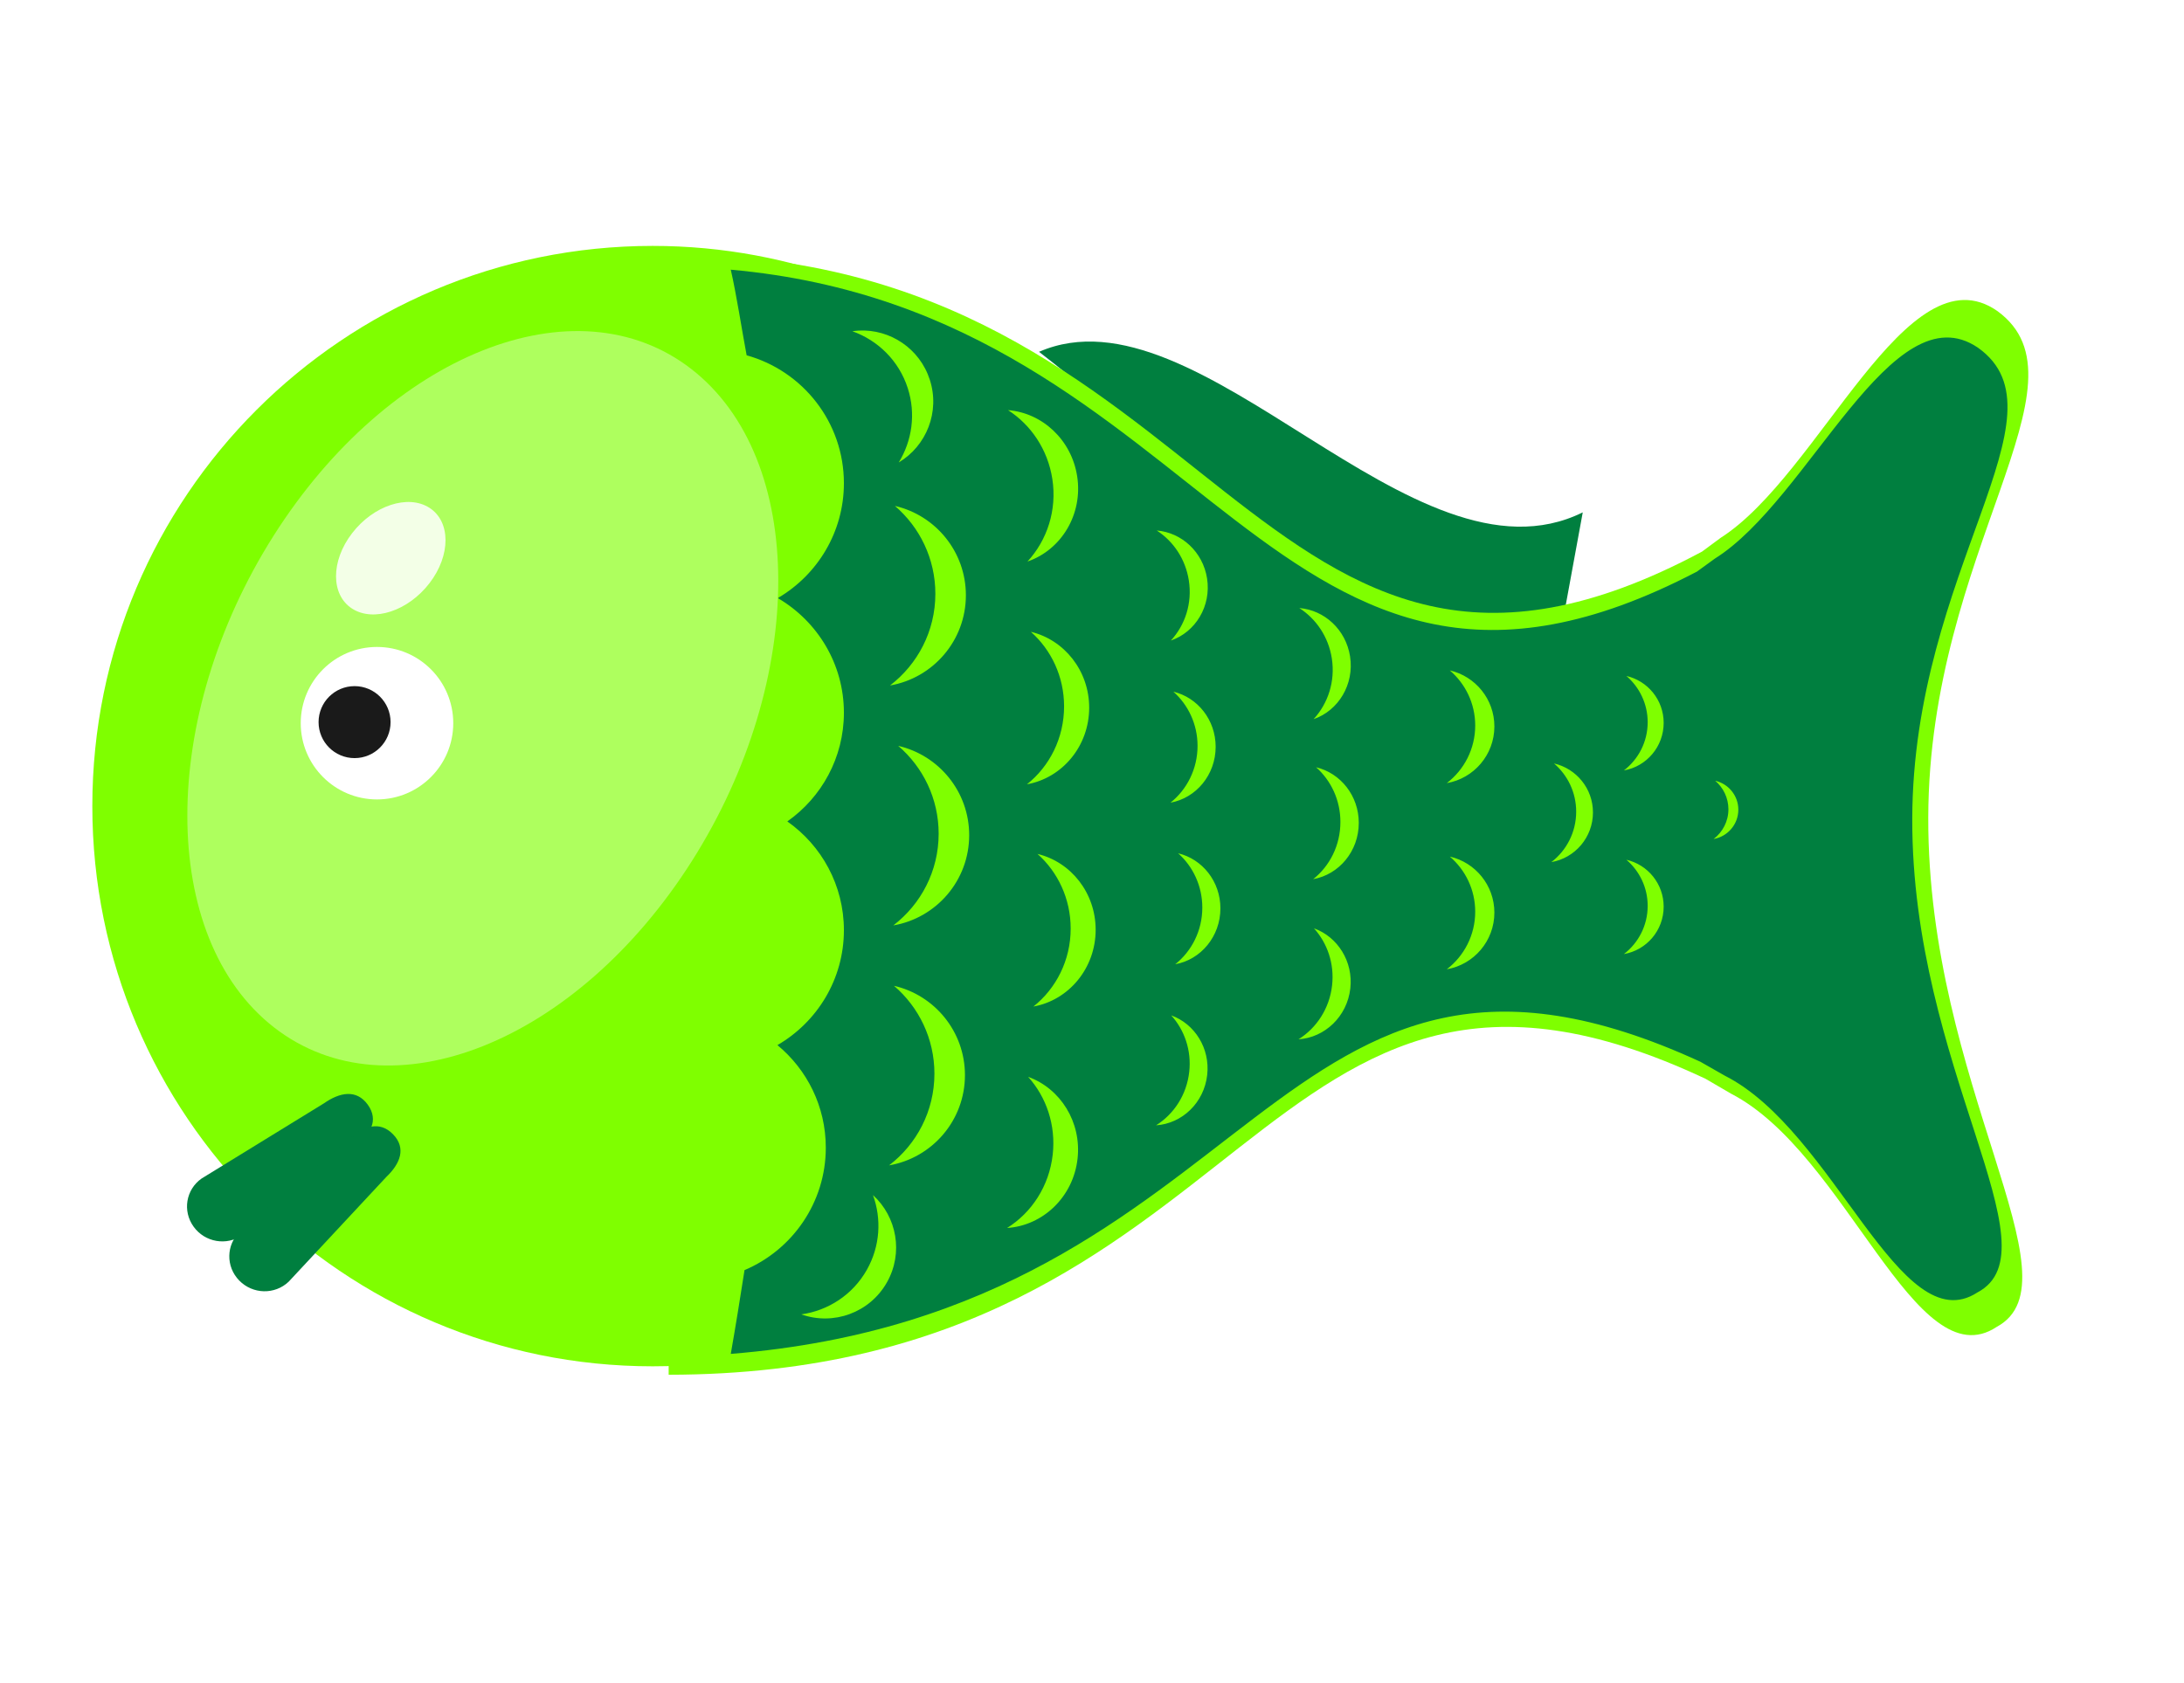 <?xml version="1.0"?><svg width="670.934" height="517.24" xmlns="http://www.w3.org/2000/svg" xmlns:xlink="http://www.w3.org/1999/xlink">
 <title>gulp gulp gulp</title>
 <defs>
  <linearGradient id="linearGradient4515">
   <stop offset="0" id="stop4517" stop-color="#004f66"/>
   <stop offset="1" id="stop4519" stop-opacity="0" stop-color="#008080"/>
  </linearGradient>
  <linearGradient id="linearGradient3991">
   <stop offset="0" id="stop3993" stop-color="#009980"/>
   <stop offset="1" id="stop3995" stop-color="#004644"/>
  </linearGradient>
  <linearGradient id="linearGradient3983">
   <stop offset="0" id="stop3985" stop-color="#000000"/>
   <stop offset="1" id="stop3987" stop-opacity="0" stop-color="#000000"/>
  </linearGradient>
  <linearGradient xlink:href="#linearGradient3991-2" id="linearGradient3997-8" x1="217.688" y1="550.316" x2="217.688" y2="558.398" gradientUnits="userSpaceOnUse"/>
  <linearGradient id="linearGradient3991-2">
   <stop offset="0" id="stop3993-6" stop-color="#009980"/>
   <stop offset="1" id="stop3995-7" stop-color="#004644"/>
  </linearGradient>
  <linearGradient xlink:href="#linearGradient3991-7" id="linearGradient3997-2" x1="217.688" y1="550.316" x2="217.688" y2="558.398" gradientUnits="userSpaceOnUse" gradientTransform="translate(-18.183,-11.617)"/>
  <linearGradient id="linearGradient3991-7">
   <stop offset="0" id="stop3993-2" stop-color="#009980"/>
   <stop offset="1" id="stop3995-0" stop-color="#004644"/>
  </linearGradient>
  <filter id="filter4262" x="-0.23" width="1.46" y="-0.183" height="1.366" color-interpolation-filters="sRGB">
   <feGaussianBlur stdDeviation="3.101" id="feGaussianBlur4264"/>
  </filter>
  <filter id="filter4330" x="-0.205" width="1.41" y="-0.163" height="1.327" color-interpolation-filters="sRGB">
   <feGaussianBlur stdDeviation="2.763" id="feGaussianBlur4332"/>
  </filter>
  <linearGradient id="linearGradient4515-1">
   <stop offset="0" id="stop4517-7" stop-color="#004f66"/>
   <stop offset="1" id="stop4519-1" stop-opacity="0" stop-color="#008080"/>
  </linearGradient>
  <linearGradient id="linearGradient3991-0">
   <stop offset="0" id="stop3993-7" stop-color="#009980"/>
   <stop offset="1" id="stop3995-5" stop-color="#004644"/>
  </linearGradient>
  <linearGradient id="linearGradient3991-7-3">
   <stop offset="0" id="stop3993-2-6" stop-color="#009980"/>
   <stop offset="1" id="stop3995-0-7" stop-color="#004644"/>
  </linearGradient>
  <linearGradient xlink:href="#linearGradient4515" id="linearGradient4729" gradientUnits="userSpaceOnUse" x1="272.857" y1="535.219" x2="225.229" y2="325.011"/>
  <linearGradient xlink:href="#linearGradient3991" id="linearGradient4731" gradientUnits="userSpaceOnUse" gradientTransform="translate(-18.183,-11.617)" x1="217.688" y1="550.316" x2="217.688" y2="558.398"/>
  <linearGradient xlink:href="#linearGradient3991-7" id="linearGradient4733" gradientUnits="userSpaceOnUse" gradientTransform="matrix(0.989,-0.147,0.147,0.989,-97.151,39.224)" x1="217.688" y1="550.316" x2="217.688" y2="558.398"/>
  <linearGradient xlink:href="#linearGradient4515" id="linearGradient4793" x1="0.5" y1="1" x2="0.321" y2="0.209"/>
  <linearGradient xlink:href="#linearGradient3991" id="linearGradient4795" x1="0.5" y1="0" x2="0.5" y2="0.5"/>
  <linearGradient xlink:href="#linearGradient3991-7" id="linearGradient4797" x1="0.476" y1="0.025" x2="0.5" y2="0.448"/>
 </defs>
 <g>
  <title>Layer 1</title>
  <g externalResourcesRequired="false" id="layer1">
   <g externalResourcesRequired="false" id="g4767" transform="matrix(0.936 0 0 0.936 22.455 23.421)">
    <g externalResourcesRequired="false" transform="matrix(1.388 0 0 1.388 -137.811 -171.061)" id="g4706">
     <g externalResourcesRequired="false" id="g4538">
      <path id="path4370" d="m327.693,188.43c38.014,-16.573 88.441,57.795 128.571,37.971l-4.286,23.368c-52.515,10.723 -86.051,-31.914 -124.285,-61.339z" fill="#007f3f"/>
      <path d="m368.835,295.877c0,73.178 -59.322,132.5 -132.5,132.5c-73.177,0 -132.5,-59.322 -132.5,-132.5c0,-73.178 59.323,-132.5 132.5,-132.5c66.642,0 122.915,49.497 131.417,115.594" id="path2816" fill="#7fff00"/>
      <g id="g3597">
       <path id="rect2820" d="m240.117,165.376l0,265c140.178,-0.2 138.419,-120.209 245.187,-70l6.061,3.536c27.28,14.087 43.531,67.962 62.796,55.134c20.051,-10.845 -16.352,-57.279 -16.197,-120.462c0.155,-63.184 39.538,-102.902 16.34,-119.801c-21.399,-14.97 -41.96,38.655 -65.409,53.627l-4.436,3.278c-105.682,56.545 -113.623,-70.726 -244.342,-70.312z" fill="#7fff00"/>
      </g>
      <path d="m245.631,308.835c-27.25,42.999 -71.487,60.638 -98.805,39.398c-27.318,-21.24 -27.373,-73.316 -0.123,-116.314c27.25,-42.999 71.486,-60.638 98.804,-39.398c27.319,21.239 27.374,73.315 0.124,116.314z" id="path4256-9" filter="url(#filter4330)" fill="#ffffff" opacity="0.609"/>
      <g id="g4266">
       <path id="path3605" d="m187.681,276.266c0,9.13 -7.402,16.532 -16.532,16.532c-9.13,0 -16.532,-7.402 -16.532,-16.532c0,-9.13 7.402,-16.532 16.532,-16.532c9.13,0 16.532,7.402 16.532,16.532z" stroke-miterlimit="4" stroke-linejoin="round" stroke-linecap="round" stroke-width="3" stroke="#ffffff" fill="#ffffff"/>
       <path id="path3605-9" d="m172.858,276.013c0,3.873 -3.14,7.013 -7.012,7.013c-3.873,0 -7.013,-3.14 -7.013,-7.013c0,-3.873 3.14,-7.012 7.013,-7.012c3.872,0 7.012,3.139 7.012,7.012z" stroke-miterlimit="4" stroke-linejoin="round" stroke-linecap="round" stroke-width="3" stroke="#1a1a1a" fill="#1a1a1a"/>
      </g>
      <path id="rect2820-6" d="m254.804,169.001c1.382,6.081 2.607,14.17 3.75,20.25c13.257,3.685 23,15.819 23,30.25c0,11.535 -6.236,21.627 -15.5,27.094c0.004,0.052 -0.004,0.105 0,0.156c9.252,5.47 15.5,15.505 15.5,27.032c0,10.632 -5.294,20.031 -13.375,25.718c8.081,5.688 13.375,15.086 13.375,25.719c0,11.622 -6.34,21.75 -15.719,27.188c6.985,5.764 11.438,14.486 11.438,24.25c0,13.018 -7.936,24.195 -19.219,28.968c-1.026,6.605 -2.09,13.208 -3.25,19.813c126.235,-10.186 127.694,-115.784 229.281,-69.094l5.75,3.281c25.957,13.099 41.42,63.211 59.75,51.282c19.078,-10.085 -15.554,-53.276 -15.406,-112.032c0.148,-58.756 37.635,-95.69 15.563,-111.406c-20.361,-13.92 -39.938,35.952 -62.25,49.875l-4.219,3.063c-100.555,52.582 -114.439,-61.2 -228.469,-71.407zm30.25,14.407c7.413,-0.385 14.423,4.226 16.813,11.625c2.45,7.588 -0.779,15.639 -7.344,19.562c3.12,-5.088 4.103,-11.468 2.125,-17.594c-2.106,-6.521 -7.099,-11.307 -13.094,-13.437c0.496,-0.071 1.006,-0.131 1.5,-0.156zm35.313,18.812c8.083,0.643 14.996,6.987 16.343,15.625c1.401,8.984 -3.715,17.42 -11.75,20.188c4.627,-5.016 7.033,-12.139 5.875,-19.563c-1.087,-6.973 -5.072,-12.783 -10.468,-16.25zm-26.75,22.656c9.618,2.214 16.781,10.835 16.781,21.125c0,10.703 -7.738,19.582 -17.938,21.344c6.517,-4.994 10.719,-12.843 10.719,-21.687c0,-8.307 -3.712,-15.771 -9.562,-20.782zm61.906,5.813c5.88,0.468 10.926,5.061 11.906,11.344c1.019,6.534 -2.719,12.674 -8.562,14.687c3.365,-3.648 5.092,-8.819 4.25,-14.219c-0.791,-5.071 -3.669,-9.29 -7.594,-11.812zm33.719,18.344c5.934,0.472 11.011,5.096 12,11.437c1.028,6.595 -2.727,12.812 -8.625,14.844c3.396,-3.682 5.162,-8.925 4.312,-14.375c-0.798,-5.119 -3.726,-9.361 -7.687,-11.906zm-63.469,5.625c7.888,1.881 13.781,9.195 13.781,17.937c0,9.092 -6.354,16.628 -14.719,18.125c5.345,-4.242 8.782,-10.924 8.782,-18.437c0,-7.058 -3.046,-13.368 -7.844,-17.625zm99.062,9.125c6.035,1.389 10.532,6.793 10.532,13.25c0,6.715 -4.851,12.3 -11.25,13.406c4.088,-3.133 6.718,-8.076 6.718,-13.625c0,-5.212 -2.329,-9.887 -6,-13.031zm41.75,1.312c5.055,1.164 8.813,5.685 8.813,11.094c0,5.625 -4.046,10.324 -9.406,11.25c3.425,-2.625 5.625,-6.758 5.625,-11.406c0,-4.366 -1.957,-8.304 -5.032,-10.938zm-107.125,3.719c5.738,1.368 10,6.672 10,13.031c0,6.614 -4.603,12.13 -10.687,13.219c3.887,-3.086 6.406,-7.973 6.406,-13.438c0,-5.133 -2.229,-9.716 -5.719,-12.812zm-65.062,12.812c9.618,2.215 16.781,10.835 16.781,21.125c0,10.703 -7.738,19.582 -17.937,21.344c6.516,-4.994 10.718,-12.843 10.718,-21.687c0,-8.307 -3.712,-15.771 -9.562,-20.782zm155.062,4.157c5.288,1.217 9.219,5.936 9.219,11.593c0,5.884 -4.236,10.782 -9.844,11.75c3.583,-2.745 5.875,-7.075 5.875,-11.937c0,-4.567 -2.033,-8.651 -5.25,-11.406zm-56.25,0.906c5.791,1.381 10.094,6.738 10.094,13.156c0,6.675 -4.64,12.214 -10.781,13.313c3.923,-3.115 6.437,-8.016 6.437,-13.532c0,-5.18 -2.227,-9.812 -5.75,-12.937zm94.375,3.187c3.123,0.719 5.469,3.503 5.469,6.844c0,3.475 -2.532,6.366 -5.844,6.938c2.116,-1.622 3.5,-4.16 3.5,-7.032c0,-2.697 -1.225,-5.123 -3.125,-6.75zm-127,17.157c5.738,1.368 10,6.672 10,13.031c0,6.613 -4.603,12.13 -10.687,13.219c3.887,-3.086 6.406,-7.942 6.406,-13.407c0,-5.133 -2.229,-9.747 -5.719,-12.843zm-33.25,0.156c7.888,1.881 13.75,9.195 13.75,17.937c0,9.093 -6.354,16.66 -14.718,18.157c5.344,-4.243 8.812,-10.924 8.812,-18.438c0,-7.057 -3.046,-13.399 -7.844,-17.656zm97.5,0.625c6.035,1.389 10.532,6.793 10.532,13.25c0,6.715 -4.851,12.301 -11.25,13.406c4.088,-3.133 6.718,-8.076 6.718,-13.625c0,-5.212 -2.329,-9.887 -6,-13.031zm41.75,0.75c5.055,1.164 8.813,5.685 8.813,11.094c0,5.625 -4.046,10.292 -9.406,11.218c3.425,-2.624 5.625,-6.758 5.625,-11.406c0,-4.366 -1.957,-8.272 -5.032,-10.906zm-73.875,16.219c5.601,2.018 9.31,7.841 8.594,14.218c-0.745,6.634 -6.025,11.625 -12.25,12.032c4.247,-2.658 7.322,-7.269 7.938,-12.75c0.578,-5.149 -1.13,-10.002 -4.282,-13.5zm-99.312,13.593c9.618,2.215 16.781,10.835 16.781,21.125c0,10.703 -7.738,19.582 -17.937,21.344c6.516,-4.994 10.718,-12.843 10.718,-21.687c0,-8.307 -3.712,-15.771 -9.562,-20.782zm65.562,7c5.549,2 9.21,7.775 8.5,14.094c-0.738,6.572 -5.926,11.503 -12.093,11.906c4.207,-2.632 7.234,-7.194 7.843,-12.625c0.573,-5.101 -1.127,-9.908 -4.25,-13.375zm-33.843,14.532c7.628,2.749 12.663,10.687 11.687,19.375c-1.014,9.035 -8.177,15.821 -16.656,16.375c5.784,-3.62 9.943,-9.877 10.781,-17.344c0.788,-7.013 -1.52,-13.64 -5.812,-18.406zm-36.688,27.968c5.653,5.152 7.225,13.677 3.313,20.625c-4.069,7.227 -12.694,10.282 -20.25,7.594c6.298,-0.894 12.137,-4.591 15.5,-10.562c3.158,-5.61 3.482,-12.049 1.437,-17.657z" fill="#007f3f"/>
      <g transform="matrix(0.832 -0.583 0.597 0.828 -317.461 158.228)" id="g4076">
       <path d="m227.09,432.507l33.335,2c4.477,0 8.082,1.604 8.082,6.081c0,4.477 -3.605,6.081 -8.082,6.081l-33.335,2c-4.477,0 -8.081,-3.604 -8.081,-8.081c0,-4.477 3.604,-8.081 8.081,-8.081z" id="rect3937" fill="#007f3f"/>
       <path d="m227.091,447.68l33.265,-2.938c4.428,-0.661 8.23,0.395 8.89,4.823c0.66,4.428 -2.668,6.546 -7.096,7.206l-32.675,6.895c-4.428,0.66 -8.525,-2.373 -9.185,-6.801c-0.66,-4.428 2.373,-8.524 6.801,-9.185z" id="rect3937-1" fill="#007f3f"/>
      </g>
      <path d="m183.572,243.136c-5.049,6.585 -13.246,9.286 -18.307,6.033c-5.062,-3.252 -5.072,-11.228 -0.023,-17.813c5.049,-6.585 13.245,-9.286 18.307,-6.034c5.061,3.253 5.072,11.229 0.023,17.814z" id="path4256" filter="url(#filter4262)" fill="#ffffff" opacity="0.918"/>
     </g>
    </g>
   </g>
  </g>
 </g>
</svg>